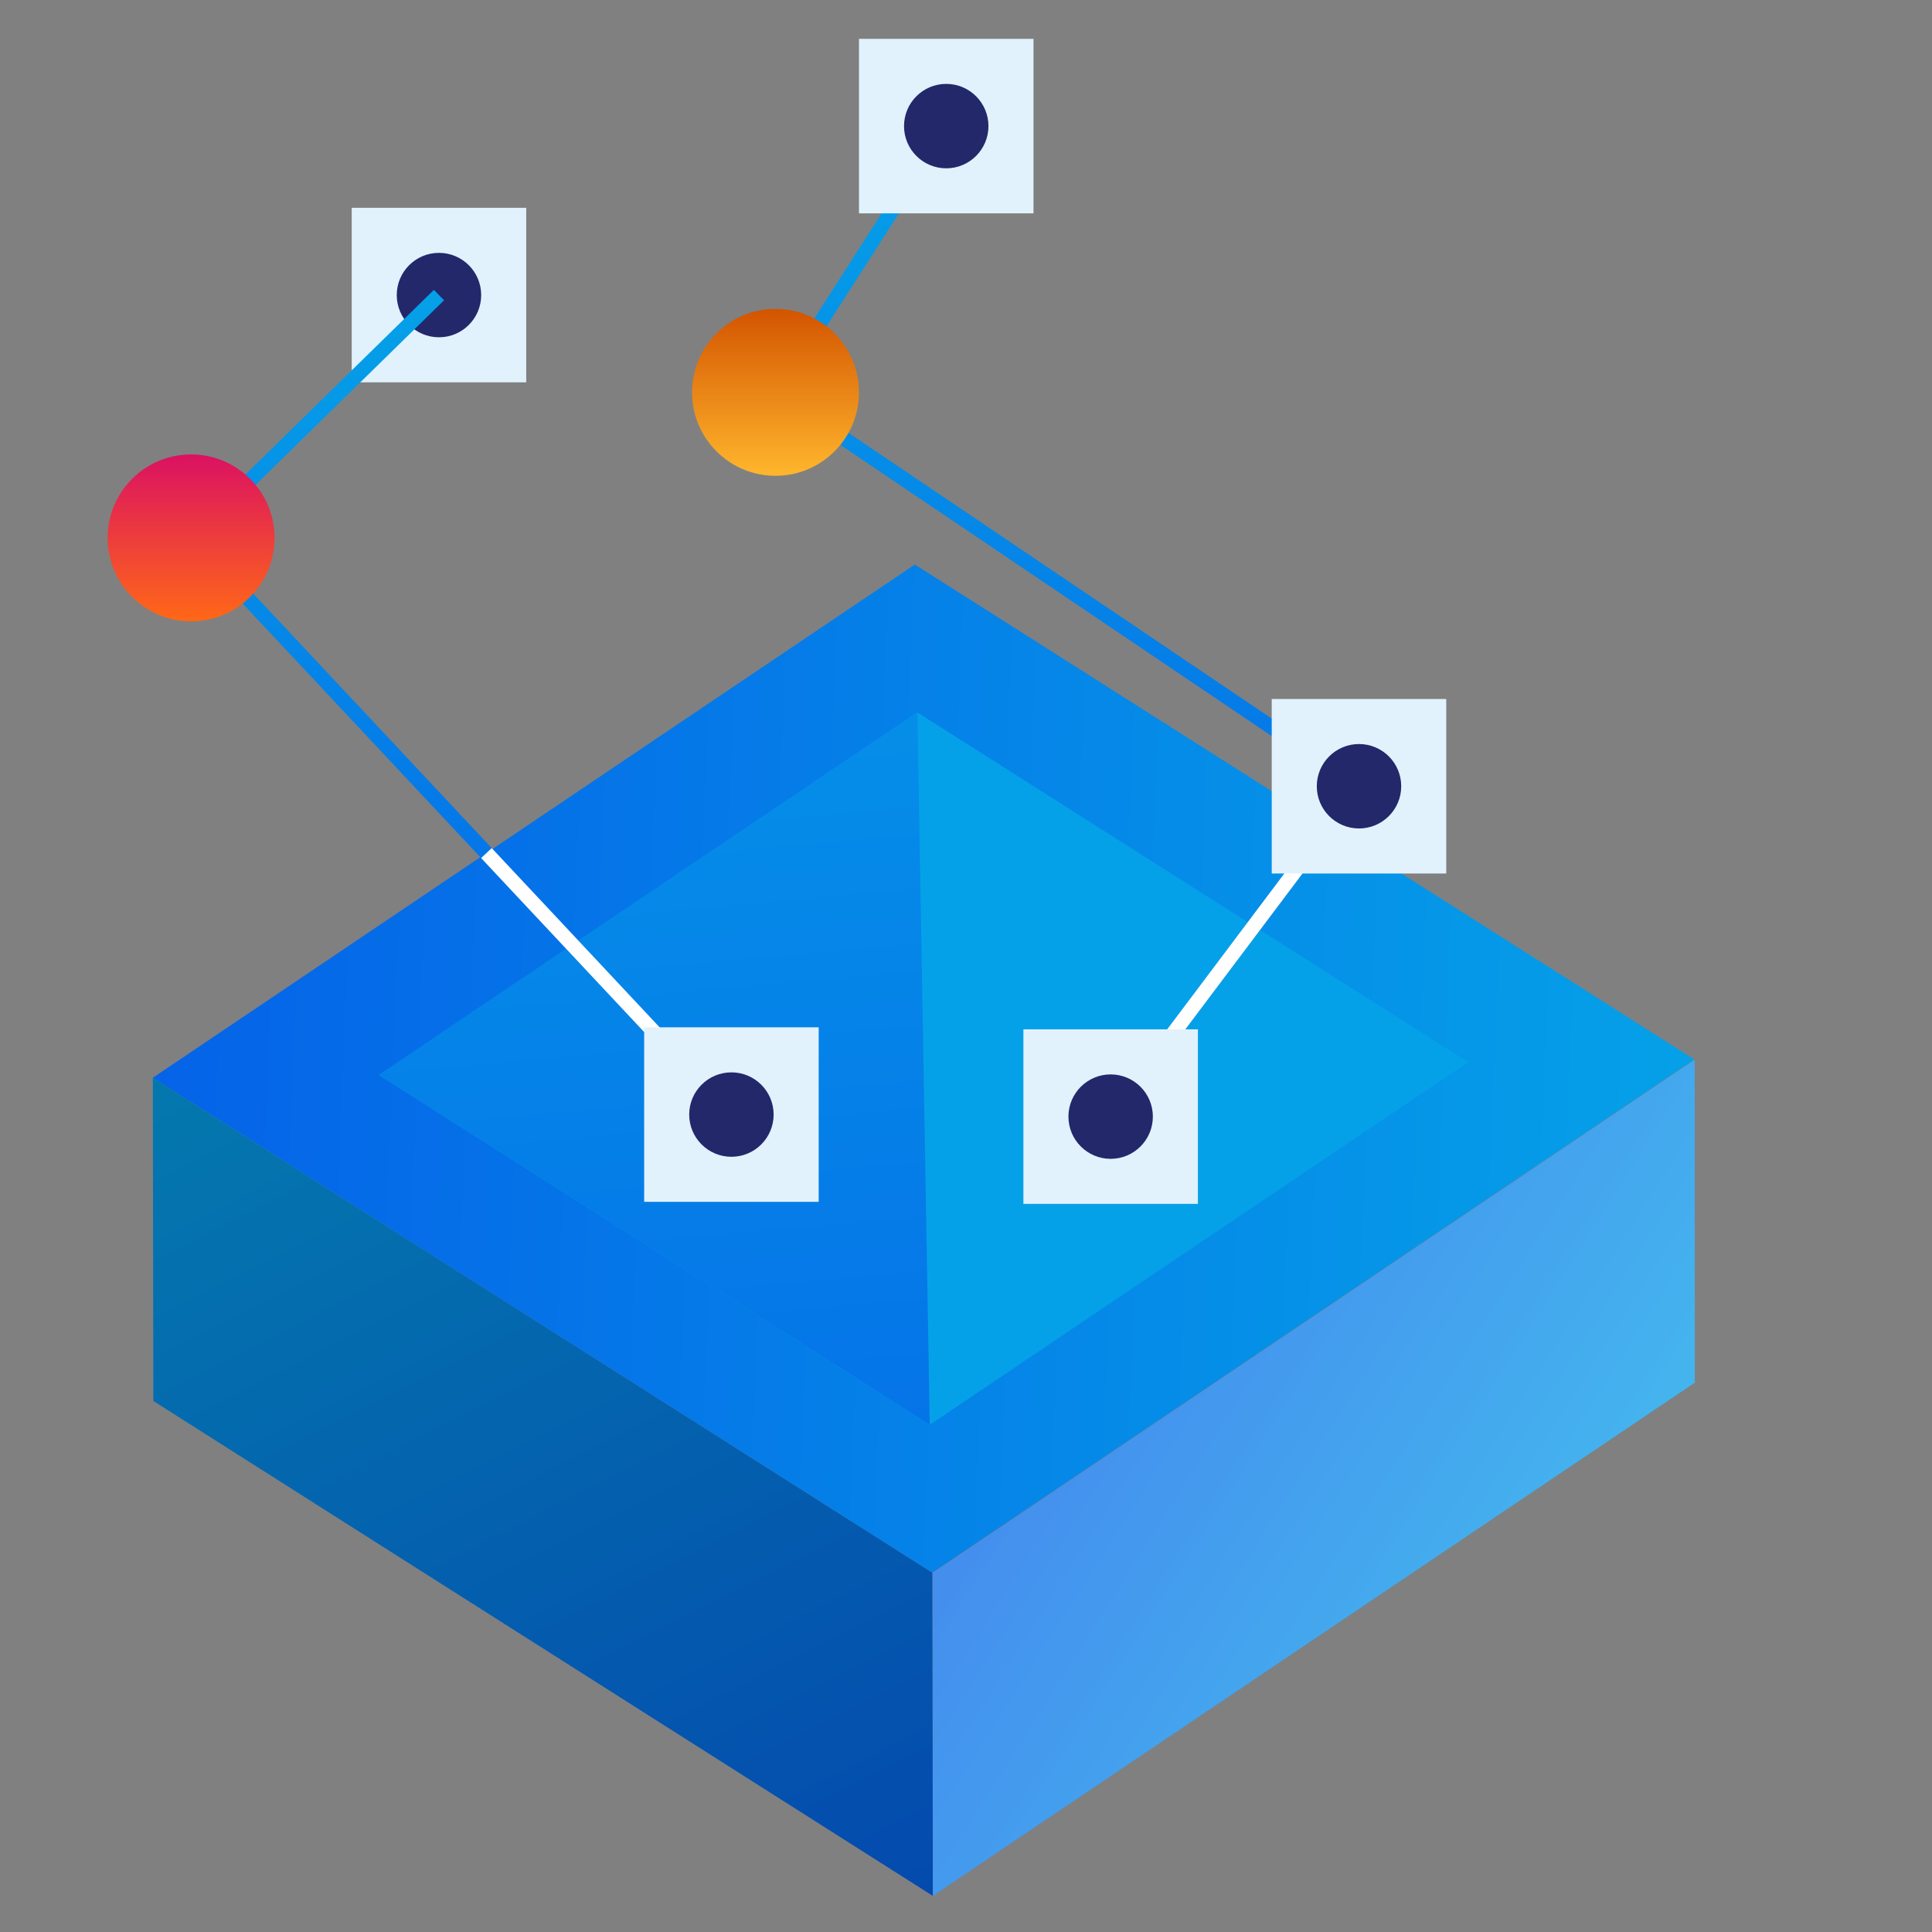 <?xml version="1.0" encoding="UTF-8"?><svg id="Layer_1" xmlns="http://www.w3.org/2000/svg" xmlns:xlink="http://www.w3.org/1999/xlink" viewBox="0 0 100 100"><rect x="0" y="0" width="100" height="100" fill="#808080" stroke="none"/><defs><style>.cls-1{fill:url(#linear-gradient-2);}.cls-2{stroke:url(#linear-gradient-6);}.cls-2,.cls-3,.cls-4{fill:none;stroke-miterlimit:10;stroke-width:.753px;}.cls-3{stroke:#fff;}.cls-5{fill:#23286b;}.cls-6{fill:url(#linear-gradient-5);}.cls-7{fill:#e1f2fc;}.cls-8{fill:#fff;}.cls-8,.cls-9{opacity:.25;}.cls-10{fill:url(#linear-gradient-7);}.cls-11{fill:url(#linear-gradient-9);}.cls-12{fill:url(#linear-gradient-3);}.cls-4{stroke:url(#linear-gradient-8);}.cls-13{fill:url(#linear-gradient);}.cls-14{fill:url(#linear-gradient-4);}</style><linearGradient id="linear-gradient" x1="-4512.422" y1="1817.696" x2="-4483.332" y2="1768.927" gradientTransform="translate(-868.727 4835.598) rotate(122.412)" gradientUnits="userSpaceOnUse"><stop offset="0" stop-color="#05a1e8"/><stop offset="1" stop-color="#0562e8"/></linearGradient><linearGradient id="linear-gradient-2" x1="-4547.118" y1="1753.428" x2="-4506.335" y2="1824.036" xlink:href="#linear-gradient"/><linearGradient id="linear-gradient-3" x1="-4513.763" y1="1775.419" x2="-4491.555" y2="1753.211" xlink:href="#linear-gradient"/><linearGradient id="linear-gradient-4" x1="-4519.8" y1="1743.264" x2="-4519.8" y2="1777.114" xlink:href="#linear-gradient"/><linearGradient id="linear-gradient-5" x1="-4554.583" y1="1826.693" x2="-4484.144" y2="1772.588" xlink:href="#linear-gradient"/><linearGradient id="linear-gradient-6" x1="-3914.243" y1="314.496" x2="-3862.544" y2="314.496" gradientTransform="translate(369.749 3920.566) rotate(90)" xlink:href="#linear-gradient"/><linearGradient id="linear-gradient-7" x1="-3904.579" y1="329.609" x2="-3895.938" y2="329.609" gradientTransform="translate(369.749 3920.566) rotate(90)" gradientUnits="userSpaceOnUse"><stop offset="0" stop-color="#d35400"/><stop offset="1" stop-color="#ffb62d"/></linearGradient><linearGradient id="linear-gradient-8" x1="-3912.984" y1="339.671" x2="-3870.04" y2="339.671" gradientTransform="translate(363.42 3927.988) rotate(90)" xlink:href="#linear-gradient"/><linearGradient id="linear-gradient-9" x1="-3904.467" y1="353.529" x2="-3895.827" y2="353.529" gradientTransform="translate(363.42 3927.988) rotate(90)" gradientUnits="userSpaceOnUse"><stop offset="0" stop-color="#db1162"/><stop offset="1" stop-color="#ff6817"/></linearGradient></defs><g><polygon class="cls-13" points="7.937 72.514 7.911 55.784 48.257 81.401 48.284 98.13 7.937 72.514"/><polygon class="cls-9" points="7.937 72.514 7.911 55.784 48.257 81.401 48.284 98.13 7.937 72.514"/><polygon class="cls-1" points="47.351 29.22 7.911 55.784 48.257 81.401 87.698 54.837 47.351 29.22"/><polygon class="cls-12" points="47.484 36.876 19.617 55.645 48.125 73.745 75.992 54.976 47.484 36.876"/><polygon class="cls-14" points="87.717 54.849 48.277 81.413 48.284 98.13 87.724 71.567 87.717 54.849"/><polygon class="cls-8" points="87.717 54.849 48.277 81.413 48.284 98.13 87.724 71.567 87.717 54.849"/><polygon class="cls-6" points="47.484 36.876 48.125 73.745 19.617 55.645 47.484 36.876"/></g><g><polyline class="cls-2" points="48.977 6.527 40.14 20.308 70.342 40.696 57.487 57.796"/><line class="cls-3" x1="70.342" y1="40.696" x2="57.487" y2="57.796"/><rect class="cls-7" x="44.461" y="2.01" width="9.033" height="9.033" transform="translate(55.504 -42.451) rotate(90)"/><circle class="cls-5" cx="48.977" cy="6.527" r="2.185"/><rect class="cls-7" x="65.825" y="36.18" width="9.033" height="9.033" transform="translate(111.038 -29.645) rotate(90)"/><circle class="cls-5" cx="70.342" cy="40.696" r="2.185"/><rect class="cls-7" x="52.97" y="53.279" width="9.033" height="9.033" transform="translate(115.283 .309) rotate(90)"/><circle class="cls-5" cx="57.487" cy="57.796" r="2.185"/><circle class="cls-10" cx="40.14" cy="20.308" r="4.32"/></g><g><g><rect class="cls-7" x="18.204" y="10.756" width="9.033" height="9.033" transform="translate(37.994 -7.448) rotate(90)"/><circle class="cls-5" cx="22.721" cy="15.273" r="2.185"/><polyline class="cls-4" points="22.721 15.273 9.891 27.841 37.858 57.69"/><circle class="cls-11" cx="9.891" cy="27.841" r="4.32"/></g><line class="cls-3" x1="25.177" y1="44.155" x2="37.858" y2="57.69"/><rect class="cls-7" x="33.342" y="53.174" width="9.033" height="9.033" transform="translate(95.549 19.832) rotate(90)"/><circle class="cls-5" cx="37.858" cy="57.69" r="2.185"/></g></svg>